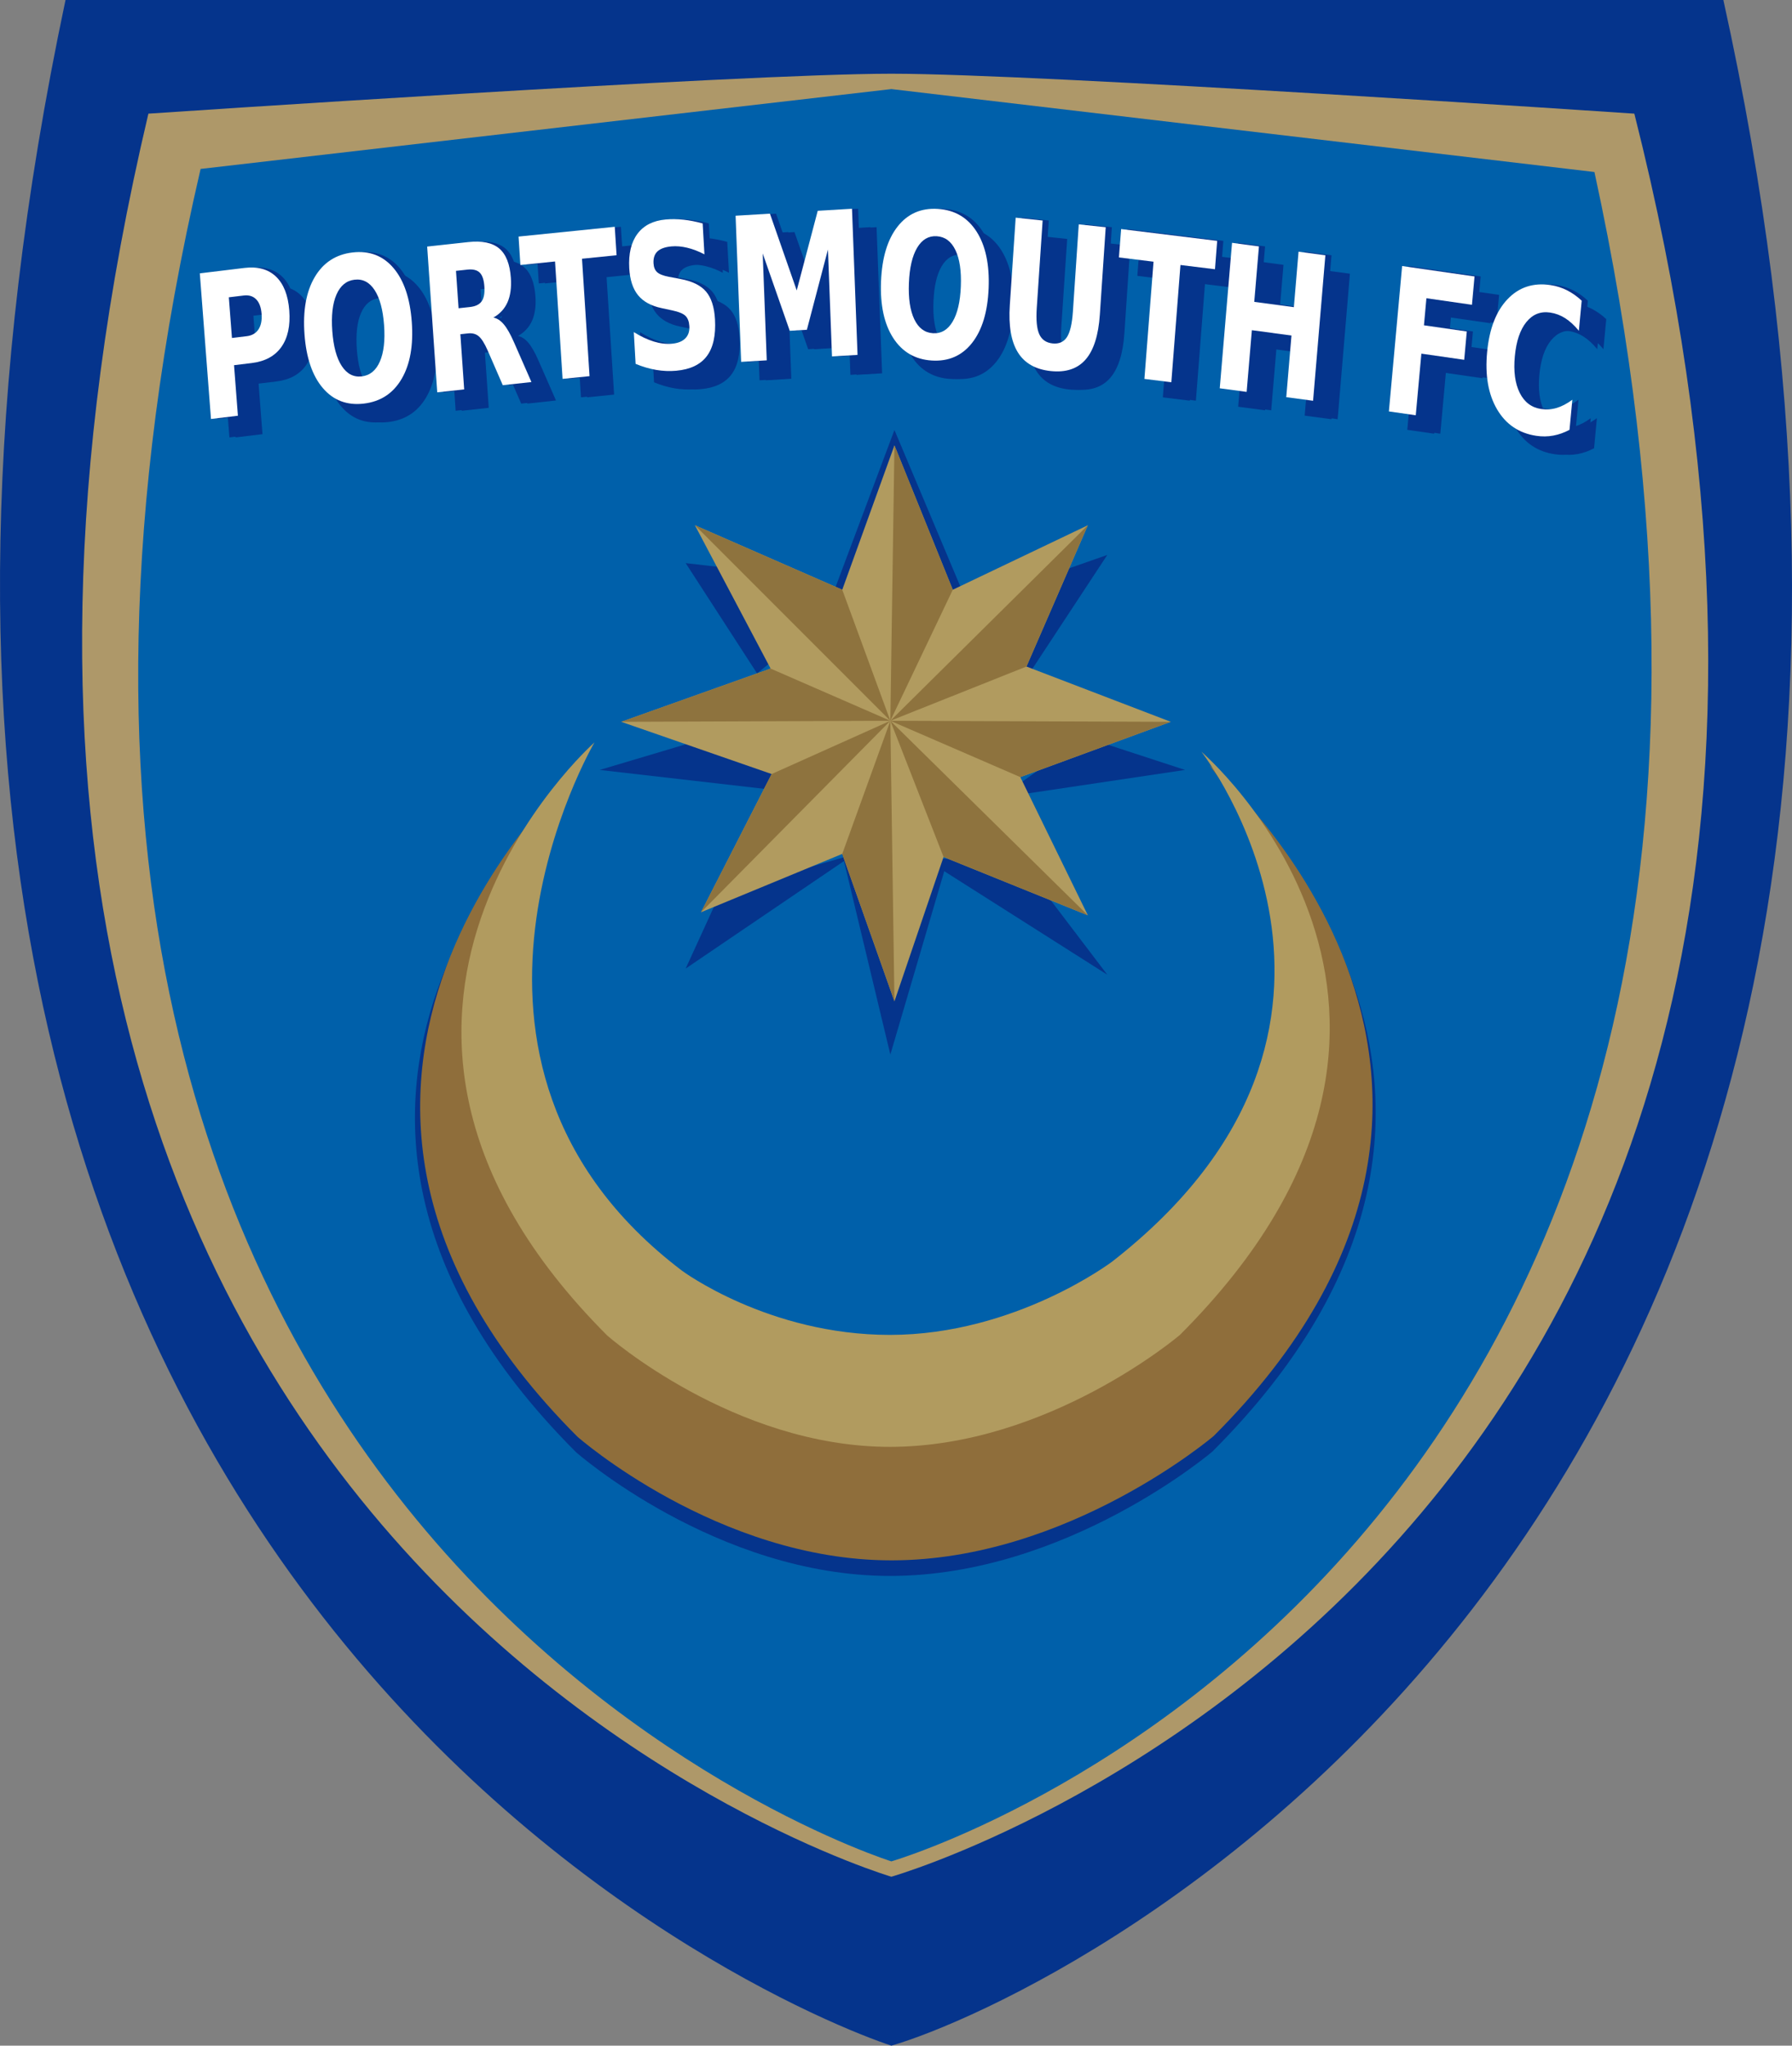 <?xml version="1.0" encoding="UTF-8"?>
<!-- Generator: Adobe Illustrator 13.0.0, SVG Export Plug-In . SVG Version: 6.00 Build 14948)  -->
<!DOCTYPE svg PUBLIC "-//W3C//DTD SVG 1.0//EN" "http://www.w3.org/TR/2001/REC-SVG-20010904/DTD/svg10.dtd">
<svg version="1.0" xmlns="http://www.w3.org/2000/svg" xmlns:xlink="http://www.w3.org/1999/xlink" x="0px" y="0px" width="350.215px" height="399.6px" viewBox="0 0 350.215 399.6" enable-background="new 0 0 350.215 399.6" xml:space="preserve">
<rect x="0" y="0" width="350.215" height="399.6" fill="#808080" stroke="none"/>
<g id="Ebene_2">
	<path fill="#05348C" d="M12.803,0c-65.4,309,139.969,392.568,161.4,399.6c31.2-9,228.6-100.2,162.6-399.6H12.803z"/>
</g>
<g id="Ebene_3">
	<path fill="#AE9869" d="M29.002,22.2c-66.6,282,145.2,344.4,145.2,344.4s216.6-61.8,145.2-344.4c0,0-115.8-7.8-145.2-7.8   S29.002,22.2,29.002,22.2z"/>
</g>
<g id="Ebene_4">
	<path fill="#0060AA" d="M39.203,33c-62.4,268.8,135,330.6,135,330.6s196.8-57,137.4-330l-137.4-16.2L39.203,33z"/>
</g>
<g id="Ebene_9">
	<path fill="#05348C" d="M110.432,155.547c0,0-67.434,58.548,2.166,128.147c0,0,27.45,24.15,61.35,24.15c34.5,0,63-24.301,63-24.301   c70.351-70.35,2.412-129.541,2.412-129.541s48.588,62.341-17.09,113.606c0,0-21.022,15.935-48.322,15.935   c-26.4,0-45.15-13.949-45.15-13.949C69.098,224.294,110.432,155.547,110.432,155.547z"/>
</g>
<g id="Ebene_8">
	<path fill="#8F6E3B" d="M113.603,149.7c0,0-70.35,61.35-0.75,130.95c0,0,27.45,24.15,61.35,24.15c34.5,0,63-24.3,63-24.3   c70.35-70.351-0.9-131.1-0.9-131.1s51.9,63.9-13.777,115.164c0,0-21.022,15.937-48.323,15.937c-26.4,0-45.15-13.95-45.15-13.95   C69.353,221.25,113.603,149.7,113.603,149.7z"/>
	<path fill="#B19B5F" d="M116.181,145.021c0,0-60.136,53.232,2.503,115.872c0,0,24.705,21.735,55.215,21.735   c31.05,0,56.701-21.87,56.701-21.87c63.314-63.315,4.203-113.904,4.203-113.904s41.696,53.425-17.414,99.562   c0,0-18.92,14.343-43.49,14.343c-23.76,0-40.635-12.555-40.635-12.555C79.534,207.434,116.181,145.021,116.181,145.021z"/>
</g>
<g id="Ebene_7">
	<polygon fill="#05348C" points="216.403,190.399 183.648,169.616 192.648,159.155"/>
	<polygon fill="#05348C" points="164.603,166.8 174.003,206 185.257,167.746"/>
	<polygon fill="#05348C" points="134.002,189.2 140.784,174.377 166.853,166.903"/>
	<polygon fill="#05348C" points="117.203,150.4 153.203,154.534 149.099,140.895"/>
	<polygon fill="#05348C" points="134.002,110 147.955,131.543 157.203,124 144.402,111.2"/>
	<polygon fill="#05348C" points="216.403,108.4 200.603,132.4 192.403,116.8"/>
	<polygon fill="#05348C" points="231.603,150.4 212.003,144 195.403,155.799"/>
	<polygon fill="#05348C" points="187.916,115.114 174.803,83.996 163.091,115.211"/>
</g>
<g id="Ebene_6">
	<polygon fill="#B19B5F" points="174.803,87 164.603,115.2 135.803,102.6 150.603,130.6 121.403,141 150.803,151.2 137.002,178.2 164.603,166.8 174.803,195.6 184.402,167.4 212.603,178.8 199.402,151.8 228.803,141 200.603,130.2 212.603,102.6 186.203,115.2"/>
	<polygon fill="#8E733E" points="135.803,102.6 174.002,140.799 164.603,115.2"/>
	<polygon fill="#8E733E" points="174.803,87 174.002,140.799 186.203,115.2"/>
	<polygon fill="#8E733E" points="212.603,102.6 174.002,140.799 200.603,130.2"/>
	<polygon fill="#8E733E" points="228.803,141 174.002,140.799 199.402,151.8"/>
	<polygon fill="#8E733E" points="212.603,178.8 174.002,140.799 184.402,167.4"/>
	<polygon fill="#8E733E" points="174.803,195.6 174.002,140.799 164.603,166.8"/>
	<polygon fill="#8E733E" points="137.002,178.2 174.002,140.799 150.803,151.2"/>
	<polygon fill="#8E733E" points="121.403,141 174.002,140.799 150.603,130.6"/>
</g>
<g id="Ebene_10">
	<g>
		<g>
			<path fill="#05348C" d="M43.85,56.996l8.719-1.057c2.598-0.314,4.651,0.248,6.159,1.686c1.509,1.439,2.377,3.645,2.605,6.618     c0.229,2.985-0.287,5.366-1.548,7.14c-1.262,1.775-3.191,2.82-5.79,3.135l-3.458,0.419l0.758,9.87l-5.262,0.639L43.85,56.996z      M49.52,61.675l0.611,7.946l2.896-0.351c1.021-0.124,1.783-0.566,2.286-1.325c0.503-0.76,0.706-1.774,0.608-3.045     c-0.097-1.27-0.451-2.215-1.06-2.833c-0.609-0.618-1.423-0.866-2.444-0.742L49.52,61.675z"/>
			<path fill="#05348C" d="M73.707,52.917c3.276-0.379,5.939,0.633,7.987,3.035c2.048,2.403,3.241,5.911,3.58,10.523     c0.338,4.602-0.325,8.318-1.989,11.15c-1.664,2.833-4.134,4.44-7.411,4.819c-3.267,0.378-5.926-0.633-7.979-3.036     c-2.053-2.401-3.249-5.902-3.586-10.503c-0.339-4.613,0.326-8.337,1.995-11.17C67.973,54.902,70.44,53.296,73.707,52.917z      M74.097,58.236c-1.598,0.185-2.778,1.155-3.542,2.909c-0.764,1.755-1.035,4.131-0.815,7.13c0.219,2.987,0.832,5.255,1.838,6.804     c1.006,1.55,2.308,2.231,3.906,2.047c1.608-0.187,2.794-1.157,3.558-2.912c0.763-1.754,1.036-4.125,0.817-7.112     c-0.221-2.999-0.834-5.273-1.84-6.823C77.012,58.731,75.705,58.049,74.097,58.236z"/>
			<path fill="#05348C" d="M94.771,68.888l0.745,10.776l-5.266,0.575l-1.968-28.474l8.028-0.876     c2.691-0.294,4.705,0.121,6.042,1.243c1.336,1.123,2.099,3.044,2.287,5.765c0.13,1.882-0.087,3.462-0.651,4.74     c-0.564,1.279-1.484,2.276-2.76,2.992c0.734,0.15,1.415,0.598,2.042,1.343c0.627,0.745,1.286,1.906,1.977,3.483l3.412,7.775     l-5.6,0.611l-2.963-6.806c-0.604-1.369-1.182-2.285-1.734-2.75c-0.552-0.464-1.252-0.651-2.103-0.558L94.771,68.888z      M96.637,63.574c1.093-0.12,1.859-0.491,2.3-1.117c0.441-0.624,0.616-1.591,0.526-2.901c-0.089-1.297-0.394-2.198-0.913-2.706     c-0.52-0.507-1.326-0.701-2.418-0.582l-2.216,0.242l0.505,7.305L96.637,63.574z"/>
			<path fill="#05348C" d="M106.145,49.812l18.799-1.908l0.356,5.553l-6.757,0.686l1.474,22.936l-5.269,0.535l-1.475-22.935     l-6.772,0.688L106.145,49.812z"/>
			<path fill="#05348C" d="M142.126,47.249l0.343,6.034c-1.154-0.6-2.276-1.03-3.365-1.291c-1.089-0.26-2.11-0.348-3.062-0.263     c-1.257,0.113-2.172,0.438-2.748,0.976c-0.575,0.538-0.833,1.316-0.776,2.334c0.043,0.764,0.28,1.341,0.709,1.731     s1.189,0.689,2.281,0.899l2.27,0.43c2.315,0.432,3.986,1.254,5.012,2.467c1.026,1.213,1.607,3.016,1.743,5.409     c0.179,3.145-0.355,5.543-1.6,7.196c-1.245,1.654-3.241,2.604-5.986,2.85c-1.296,0.116-2.605,0.061-3.927-0.166     c-1.321-0.228-2.654-0.619-4-1.177l-0.353-6.206c1.362,0.851,2.665,1.466,3.908,1.847c1.244,0.381,2.432,0.521,3.567,0.419     c1.145-0.103,2.008-0.449,2.591-1.039c0.583-0.589,0.846-1.38,0.79-2.374c-0.051-0.891-0.298-1.559-0.74-2.006     c-0.443-0.446-1.298-0.805-2.566-1.075l-2.072-0.447c-2.071-0.428-3.618-1.268-4.641-2.52c-1.023-1.251-1.599-3.011-1.728-5.276     c-0.161-2.838,0.373-5.081,1.603-6.727c1.23-1.646,3.071-2.579,5.523-2.798c1.125-0.102,2.286-0.087,3.485,0.042     C139.587,46.648,140.833,46.892,142.126,47.249z"/>
			<path fill="#05348C" d="M148.56,45.739l6.71-0.402l5.236,14.999l4.107-15.559l6.696-0.401l1.083,28.549l-4.991,0.299     l-0.792-20.881l-4.118,15.675l-3.348,0.2l-5.286-15.111l0.792,20.881l-5.006,0.3L148.56,45.739z"/>
			<path fill="#05348C" d="M188.091,44.408c3.285,0.208,5.808,1.684,7.563,4.427c1.756,2.744,2.542,6.429,2.355,11.056     c-0.185,4.615-1.261,8.175-3.227,10.683c-1.967,2.508-4.593,3.658-7.88,3.45c-3.276-0.208-5.795-1.683-7.557-4.427     c-1.761-2.744-2.549-6.423-2.363-11.037c0.186-4.627,1.265-8.194,3.235-10.701C182.19,45.351,184.813,44.2,188.091,44.408z      M187.876,49.743c-1.604-0.102-2.881,0.648-3.834,2.248c-0.955,1.601-1.492,3.905-1.613,6.914     c-0.119,2.996,0.231,5.349,1.052,7.063c0.821,1.713,2.033,2.621,3.636,2.722c1.613,0.103,2.896-0.647,3.85-2.248     c0.954-1.601,1.492-3.898,1.611-6.894c0.121-3.008-0.229-5.369-1.05-7.082C190.706,50.752,189.488,49.844,187.876,49.743z"/>
			<path fill="#05348C" d="M203.297,46.118l5.268,0.559l-1.147,17.072c-0.158,2.353,0.004,4.064,0.487,5.133     c0.484,1.069,1.348,1.67,2.593,1.803c1.255,0.132,2.192-0.277,2.813-1.229c0.618-0.953,1.008-2.605,1.166-4.958l1.148-17.073     l5.268,0.559l-1.148,17.073c-0.271,4.031-1.199,6.955-2.783,8.772c-1.586,1.817-3.86,2.568-6.825,2.253     c-2.966-0.314-5.106-1.534-6.421-3.659c-1.314-2.124-1.836-5.202-1.564-9.234L203.297,46.118z"/>
			<path fill="#05348C" d="M223.906,48.343l18.771,2.307l-0.432,5.544l-6.746-0.829l-1.784,22.901l-5.261-0.646l1.783-22.901     l-6.764-0.832L223.906,48.343z"/>
			<path fill="#05348C" d="M245.581,51.031l5.256,0.701l-0.915,10.832l7.741,1.033l0.916-10.832l5.241,0.7l-2.402,28.421     l-5.241-0.699l1.018-12.05l-7.74-1.034l-1.02,12.05l-5.256-0.702L245.581,51.031z"/>
			<path fill="#05348C" d="M278.82,55.567l14.151,2.036l-0.504,5.535l-8.9-1.281l-0.481,5.288l8.371,1.205l-0.505,5.534l-8.37-1.204     l-1.098,12.039l-5.251-0.756L278.82,55.567z"/>
			<path fill="#05348C" d="M311.533,87.56c-1.034,0.553-2.091,0.928-3.167,1.127c-1.077,0.2-2.182,0.215-3.311,0.047     c-3.39-0.506-5.946-2.228-7.674-5.165s-2.377-6.668-1.949-11.192c0.428-4.537,1.756-7.979,3.982-10.326     c2.227-2.348,5.034-3.269,8.424-2.763c1.128,0.168,2.198,0.508,3.209,1.019s1.967,1.187,2.869,2.028l-0.556,5.874     c-0.891-1.071-1.787-1.892-2.689-2.464c-0.902-0.571-1.872-0.935-2.912-1.09c-1.875-0.28-3.427,0.337-4.653,1.851     c-1.229,1.513-1.98,3.74-2.258,6.68c-0.277,2.928,0.041,5.308,0.951,7.14c0.91,1.832,2.305,2.888,4.18,3.168     c1.04,0.156,2.051,0.088,3.034-0.203c0.983-0.29,2.009-0.825,3.074-1.604L311.533,87.56z"/>
			<path fill="#05348C" d="M40.25,53.396l8.719-1.057c2.598-0.314,4.651,0.248,6.159,1.686c1.509,1.439,2.377,3.645,2.605,6.618     c0.229,2.985-0.287,5.366-1.548,7.14c-1.262,1.775-3.191,2.82-5.79,3.135l-3.458,0.419l0.758,9.87l-5.262,0.639L40.25,53.396z      M45.92,58.075l0.611,7.946l2.896-0.351c1.021-0.124,1.783-0.566,2.286-1.325c0.503-0.76,0.706-1.774,0.608-3.045     c-0.097-1.27-0.451-2.215-1.06-2.833c-0.609-0.618-1.423-0.866-2.444-0.742L45.92,58.075z"/>
			<path fill="#05348C" d="M70.107,49.316c3.276-0.379,5.939,0.633,7.987,3.035c2.048,2.403,3.241,5.911,3.58,10.523     c0.338,4.602-0.325,8.318-1.989,11.15c-1.664,2.833-4.134,4.44-7.411,4.819c-3.267,0.378-5.926-0.633-7.979-3.036     c-2.053-2.401-3.249-5.902-3.586-10.503c-0.339-4.613,0.326-8.337,1.995-11.17C64.373,51.302,66.84,49.696,70.107,49.316z      M70.497,54.636c-1.598,0.185-2.778,1.155-3.542,2.909c-0.764,1.755-1.035,4.131-0.815,7.13c0.219,2.987,0.832,5.255,1.838,6.804     c1.006,1.55,2.308,2.231,3.906,2.047c1.608-0.187,2.794-1.157,3.558-2.912c0.763-1.754,1.036-4.125,0.817-7.112     c-0.221-2.999-0.834-5.273-1.84-6.823C73.412,55.131,72.105,54.449,70.497,54.636z"/>
			<path fill="#05348C" d="M91.171,65.288l0.745,10.776l-5.266,0.575l-1.968-28.474l8.028-0.876     c2.691-0.294,4.705,0.121,6.042,1.243c1.336,1.123,2.099,3.044,2.287,5.765c0.13,1.882-0.087,3.462-0.651,4.74     c-0.564,1.279-1.484,2.276-2.76,2.992c0.734,0.15,1.415,0.598,2.042,1.343c0.627,0.745,1.286,1.906,1.977,3.483l3.412,7.775     l-5.6,0.611l-2.963-6.806c-0.604-1.369-1.182-2.285-1.734-2.75c-0.552-0.464-1.252-0.651-2.103-0.558L91.171,65.288z      M93.037,59.974c1.093-0.12,1.859-0.491,2.3-1.117c0.441-0.624,0.616-1.591,0.526-2.901c-0.089-1.297-0.394-2.198-0.913-2.706     c-0.52-0.507-1.326-0.701-2.418-0.582l-2.216,0.242l0.505,7.305L93.037,59.974z"/>
			<path fill="#05348C" d="M102.544,46.211l18.799-1.908l0.356,5.553l-6.757,0.686l1.474,22.936l-5.269,0.535l-1.475-22.935     l-6.772,0.688L102.544,46.211z"/>
			<path fill="#05348C" d="M138.526,43.649l0.343,6.034c-1.154-0.6-2.276-1.03-3.365-1.291c-1.089-0.26-2.11-0.348-3.062-0.263     c-1.257,0.113-2.172,0.438-2.748,0.976c-0.575,0.538-0.833,1.316-0.776,2.334c0.043,0.764,0.28,1.341,0.709,1.731     s1.189,0.689,2.281,0.899l2.27,0.43c2.315,0.432,3.986,1.254,5.012,2.467c1.026,1.213,1.607,3.016,1.743,5.409     c0.179,3.145-0.355,5.543-1.6,7.196c-1.245,1.654-3.241,2.604-5.986,2.85c-1.296,0.116-2.605,0.061-3.927-0.166     c-1.321-0.228-2.654-0.619-4-1.177l-0.353-6.206c1.362,0.851,2.665,1.466,3.908,1.847c1.244,0.381,2.432,0.521,3.567,0.419     c1.145-0.103,2.008-0.449,2.591-1.039c0.583-0.589,0.846-1.38,0.79-2.374c-0.051-0.891-0.298-1.559-0.74-2.006     c-0.443-0.446-1.298-0.805-2.566-1.075l-2.072-0.447c-2.071-0.428-3.618-1.268-4.641-2.52c-1.023-1.251-1.599-3.011-1.728-5.276     c-0.161-2.838,0.373-5.081,1.603-6.727c1.23-1.646,3.071-2.579,5.523-2.798c1.125-0.102,2.286-0.087,3.485,0.042     C135.987,43.048,137.232,43.292,138.526,43.649z"/>
			<path fill="#05348C" d="M144.959,42.139l6.71-0.402l5.236,14.999l4.107-15.559l6.696-0.401l1.083,28.549l-4.991,0.299     l-0.792-20.881l-4.118,15.675l-3.348,0.2l-5.286-15.111l0.792,20.881l-5.006,0.3L144.959,42.139z"/>
			<path fill="#05348C" d="M184.491,40.808c3.285,0.208,5.808,1.684,7.563,4.427c1.756,2.744,2.542,6.429,2.355,11.056     c-0.185,4.615-1.261,8.175-3.227,10.683c-1.967,2.508-4.593,3.658-7.88,3.45c-3.276-0.208-5.795-1.683-7.557-4.427     c-1.761-2.744-2.549-6.423-2.364-11.037c0.186-4.627,1.265-8.194,3.236-10.701C178.591,41.75,181.214,40.6,184.491,40.808z      M184.276,46.143c-1.604-0.102-2.881,0.648-3.834,2.248c-0.955,1.601-1.492,3.905-1.613,6.914     c-0.119,2.996,0.231,5.349,1.052,7.063c0.821,1.713,2.033,2.621,3.636,2.722c1.613,0.103,2.896-0.647,3.85-2.248     c0.954-1.601,1.492-3.898,1.611-6.894c0.121-3.008-0.229-5.369-1.05-7.082C187.106,47.152,185.889,46.244,184.276,46.143z"/>
			<path fill="#05348C" d="M199.697,42.518l5.268,0.559l-1.147,17.072c-0.158,2.353,0.004,4.064,0.487,5.133     c0.484,1.069,1.348,1.67,2.593,1.803c1.255,0.132,2.192-0.277,2.813-1.229c0.618-0.953,1.008-2.605,1.166-4.958l1.148-17.073     l5.268,0.559l-1.148,17.073c-0.271,4.031-1.199,6.955-2.783,8.772c-1.586,1.817-3.86,2.568-6.825,2.253     c-2.966-0.314-5.106-1.534-6.421-3.659c-1.314-2.124-1.836-5.202-1.564-9.234L199.697,42.518z"/>
			<path fill="#05348C" d="M220.307,44.743l18.771,2.307l-0.432,5.544l-6.746-0.829l-1.784,22.901l-5.261-0.646l1.783-22.901     l-6.764-0.832L220.307,44.743z"/>
			<path fill="#05348C" d="M241.981,47.431l5.256,0.701l-0.915,10.832l7.741,1.033l0.916-10.832l5.241,0.7l-2.402,28.421     l-5.241-0.699l1.018-12.05l-7.74-1.034l-1.02,12.05l-5.256-0.702L241.981,47.431z"/>
			<path fill="#05348C" d="M275.221,51.967l14.151,2.036l-0.504,5.535l-8.9-1.281l-0.481,5.288l8.371,1.205l-0.505,5.534     l-8.37-1.204l-1.098,12.039l-5.251-0.756L275.221,51.967z"/>
			<path fill="#05348C" d="M307.934,83.96c-1.034,0.553-2.091,0.928-3.167,1.127c-1.077,0.2-2.182,0.215-3.311,0.047     c-3.39-0.506-5.946-2.228-7.674-5.165s-2.377-6.668-1.949-11.192c0.428-4.537,1.756-7.979,3.982-10.326     c2.227-2.348,5.034-3.269,8.424-2.763c1.128,0.168,2.198,0.508,3.209,1.019s1.967,1.187,2.869,2.028l-0.556,5.874     c-0.891-1.071-1.787-1.892-2.689-2.464c-0.902-0.571-1.872-0.935-2.912-1.09c-1.875-0.28-3.427,0.337-4.653,1.851     c-1.229,1.513-1.98,3.74-2.258,6.68c-0.277,2.928,0.041,5.308,0.951,7.14c0.91,1.832,2.305,2.888,4.18,3.168     c1.04,0.156,2.051,0.088,3.034-0.203c0.983-0.29,2.009-0.825,3.074-1.604L307.934,83.96z"/>
		</g>
		<g>
			<g>
				<path fill="#05348C" d="M42.65,56.996l8.719-1.057c2.598-0.314,4.651,0.248,6.159,1.686c1.509,1.439,2.377,3.645,2.605,6.618      c0.229,2.985-0.287,5.366-1.548,7.14c-1.262,1.775-3.191,2.82-5.79,3.135l-3.458,0.419l0.758,9.87l-5.262,0.639L42.65,56.996z       M48.32,61.675l0.611,7.946l2.896-0.351c1.021-0.124,1.783-0.566,2.286-1.325c0.503-0.76,0.706-1.774,0.608-3.045      c-0.097-1.27-0.451-2.215-1.06-2.833c-0.609-0.618-1.423-0.866-2.444-0.742L48.32,61.675z"/>
				<path fill="#05348C" d="M72.507,52.917c3.276-0.379,5.939,0.633,7.987,3.035c2.048,2.403,3.241,5.911,3.58,10.523      c0.338,4.602-0.325,8.318-1.989,11.15c-1.664,2.833-4.134,4.44-7.411,4.819c-3.267,0.378-5.926-0.633-7.979-3.036      c-2.053-2.401-3.249-5.902-3.586-10.503c-0.339-4.613,0.326-8.337,1.995-11.17C66.772,54.902,69.24,53.296,72.507,52.917z       M72.897,58.236c-1.598,0.185-2.778,1.155-3.542,2.909c-0.764,1.755-1.035,4.131-0.815,7.13      c0.219,2.987,0.832,5.255,1.838,6.804c1.006,1.55,2.308,2.231,3.906,2.047c1.608-0.187,2.794-1.157,3.558-2.912      c0.763-1.754,1.036-4.125,0.817-7.112c-0.221-2.999-0.834-5.273-1.84-6.823C75.812,58.731,74.505,58.049,72.897,58.236z"/>
				<path fill="#05348C" d="M93.571,68.888l0.745,10.776l-5.266,0.575l-1.968-28.474l8.028-0.876      c2.691-0.294,4.705,0.121,6.042,1.243c1.336,1.123,2.099,3.044,2.287,5.765c0.13,1.882-0.087,3.462-0.651,4.74      c-0.564,1.279-1.484,2.276-2.76,2.992c0.734,0.15,1.415,0.598,2.042,1.343c0.627,0.745,1.286,1.906,1.977,3.483l3.412,7.775      l-5.6,0.611l-2.963-6.806c-0.604-1.369-1.182-2.285-1.734-2.75c-0.552-0.464-1.252-0.651-2.103-0.558L93.571,68.888z       M95.437,63.574c1.093-0.12,1.859-0.491,2.3-1.117c0.441-0.624,0.616-1.591,0.526-2.901c-0.089-1.297-0.394-2.198-0.913-2.706      c-0.52-0.507-1.326-0.701-2.418-0.582l-2.216,0.242l0.505,7.305L95.437,63.574z"/>
				<path fill="#05348C" d="M104.944,49.812l18.799-1.908l0.356,5.553l-6.757,0.686l1.474,22.936l-5.269,0.535l-1.475-22.935      l-6.772,0.688L104.944,49.812z"/>
				<path fill="#05348C" d="M140.926,47.249l0.343,6.034c-1.154-0.6-2.276-1.03-3.365-1.291c-1.089-0.26-2.11-0.348-3.062-0.263      c-1.257,0.113-2.172,0.438-2.748,0.976c-0.575,0.538-0.833,1.316-0.776,2.334c0.043,0.764,0.28,1.341,0.709,1.731      s1.189,0.689,2.281,0.899l2.27,0.43c2.315,0.432,3.986,1.254,5.012,2.467c1.026,1.213,1.607,3.016,1.743,5.409      c0.179,3.145-0.355,5.543-1.6,7.196c-1.245,1.654-3.241,2.604-5.986,2.85c-1.296,0.116-2.605,0.061-3.927-0.166      c-1.321-0.228-2.654-0.619-4-1.177l-0.353-6.206c1.362,0.851,2.665,1.466,3.908,1.847c1.244,0.381,2.432,0.521,3.567,0.419      c1.145-0.103,2.008-0.449,2.591-1.039c0.583-0.589,0.846-1.38,0.79-2.374c-0.051-0.891-0.298-1.559-0.74-2.006      c-0.443-0.446-1.298-0.805-2.566-1.075l-2.072-0.447c-2.071-0.428-3.618-1.268-4.641-2.52c-1.023-1.251-1.599-3.011-1.728-5.276      c-0.161-2.838,0.373-5.081,1.603-6.727c1.23-1.646,3.071-2.579,5.523-2.798c1.125-0.102,2.286-0.087,3.485,0.042      C138.387,46.648,139.632,46.892,140.926,47.249z"/>
				<path fill="#05348C" d="M147.359,45.739l6.71-0.402l5.236,14.999l4.107-15.559l6.696-0.401l1.083,28.549l-4.991,0.299      l-0.792-20.881l-4.118,15.675l-3.348,0.2l-5.286-15.111l0.792,20.881l-5.006,0.3L147.359,45.739z"/>
				<path fill="#05348C" d="M186.891,44.408c3.285,0.208,5.808,1.684,7.563,4.427c1.756,2.744,2.542,6.429,2.355,11.056      c-0.185,4.615-1.261,8.175-3.227,10.683c-1.967,2.508-4.593,3.658-7.88,3.45c-3.276-0.208-5.795-1.683-7.557-4.427      c-1.761-2.744-2.548-6.423-2.363-11.037c0.186-4.627,1.265-8.194,3.235-10.701C180.99,45.351,183.613,44.2,186.891,44.408z       M186.676,49.743c-1.604-0.102-2.881,0.648-3.834,2.248c-0.955,1.601-1.492,3.905-1.613,6.914      c-0.119,2.996,0.231,5.349,1.052,7.063c0.821,1.713,2.033,2.621,3.636,2.722c1.613,0.103,2.896-0.647,3.85-2.248      c0.954-1.601,1.492-3.898,1.611-6.894c0.121-3.008-0.229-5.369-1.05-7.082C189.506,50.752,188.288,49.844,186.676,49.743z"/>
				<path fill="#05348C" d="M202.097,46.118l5.268,0.559l-1.147,17.072c-0.158,2.353,0.004,4.064,0.487,5.133      c0.484,1.069,1.348,1.67,2.593,1.803c1.255,0.132,2.192-0.277,2.813-1.229c0.618-0.953,1.008-2.605,1.166-4.958l1.148-17.073      l5.268,0.559l-1.148,17.073c-0.271,4.031-1.199,6.955-2.783,8.772c-1.586,1.817-3.86,2.568-6.825,2.253      c-2.966-0.314-5.106-1.534-6.421-3.659c-1.314-2.124-1.836-5.202-1.564-9.234L202.097,46.118z"/>
				<path fill="#05348C" d="M222.706,48.343l18.771,2.307l-0.432,5.544l-6.746-0.829l-1.784,22.901l-5.261-0.646l1.783-22.901      l-6.764-0.832L222.706,48.343z"/>
				<path fill="#05348C" d="M244.381,51.031l5.256,0.701l-0.915,10.832l7.741,1.033l0.916-10.832l5.241,0.7l-2.402,28.421      l-5.241-0.699l1.018-12.05l-7.74-1.034l-1.02,12.05l-5.256-0.702L244.381,51.031z"/>
				<path fill="#05348C" d="M277.62,55.567l14.151,2.036l-0.504,5.535l-8.9-1.281l-0.481,5.288l8.371,1.205l-0.505,5.534      l-8.37-1.204l-1.098,12.039l-5.251-0.756L277.62,55.567z"/>
				<path fill="#05348C" d="M310.333,87.56c-1.034,0.553-2.091,0.928-3.167,1.127c-1.077,0.2-2.182,0.215-3.311,0.047      c-3.39-0.506-5.946-2.228-7.674-5.165s-2.377-6.668-1.949-11.192c0.428-4.537,1.756-7.979,3.982-10.326      c2.227-2.348,5.034-3.269,8.424-2.763c1.128,0.168,2.198,0.508,3.209,1.019s1.967,1.187,2.869,2.028l-0.556,5.874      c-0.891-1.071-1.787-1.892-2.689-2.464c-0.902-0.571-1.872-0.935-2.912-1.09c-1.875-0.28-3.427,0.337-4.653,1.851      c-1.229,1.513-1.98,3.74-2.258,6.68c-0.277,2.928,0.041,5.308,0.951,7.14c0.91,1.832,2.305,2.888,4.18,3.168      c1.04,0.156,2.051,0.088,3.034-0.203c0.983-0.29,2.009-0.825,3.074-1.604L310.333,87.56z"/>
			</g>
			<g>
				<g>
					<path fill="#FFFFFF" d="M39.05,53.396l8.719-1.057c2.598-0.314,4.651,0.248,6.159,1.686c1.509,1.439,2.377,3.645,2.605,6.618       c0.229,2.985-0.287,5.366-1.548,7.14c-1.262,1.775-3.191,2.82-5.79,3.135l-3.458,0.419l0.758,9.87l-5.262,0.639L39.05,53.396z        M44.72,58.075l0.611,7.946l2.896-0.351c1.021-0.124,1.783-0.566,2.286-1.325c0.503-0.76,0.706-1.774,0.608-3.045       c-0.097-1.27-0.451-2.215-1.06-2.833c-0.609-0.618-1.423-0.866-2.444-0.742L44.72,58.075z"/>
					<path fill="#FFFFFF" d="M68.907,49.316c3.276-0.379,5.939,0.633,7.987,3.035c2.048,2.403,3.241,5.911,3.58,10.523       c0.338,4.602-0.325,8.318-1.989,11.15c-1.664,2.833-4.134,4.44-7.411,4.819c-3.267,0.378-5.926-0.633-7.979-3.036       c-2.053-2.401-3.249-5.902-3.586-10.503c-0.339-4.613,0.326-8.337,1.995-11.17C63.172,51.302,65.64,49.696,68.907,49.316z        M69.297,54.636c-1.598,0.185-2.778,1.155-3.542,2.909c-0.764,1.755-1.035,4.131-0.815,7.13       c0.219,2.987,0.832,5.255,1.838,6.804c1.006,1.55,2.308,2.231,3.906,2.047c1.608-0.187,2.794-1.157,3.558-2.912       c0.763-1.754,1.036-4.125,0.817-7.112c-0.221-2.999-0.834-5.273-1.84-6.823C72.212,55.131,70.905,54.449,69.297,54.636z"/>
					<path fill="#FFFFFF" d="M89.971,65.288l0.745,10.776l-5.266,0.575l-1.968-28.474l8.028-0.876       c2.691-0.294,4.705,0.121,6.042,1.243c1.336,1.123,2.099,3.044,2.287,5.765c0.13,1.882-0.087,3.462-0.651,4.74       c-0.564,1.279-1.484,2.276-2.76,2.992c0.734,0.15,1.415,0.598,2.042,1.343c0.627,0.745,1.286,1.906,1.977,3.483l3.412,7.775       l-5.6,0.611l-2.963-6.806c-0.604-1.369-1.182-2.285-1.734-2.75c-0.552-0.464-1.252-0.651-2.103-0.558L89.971,65.288z        M91.836,59.974c1.093-0.12,1.859-0.491,2.3-1.117c0.441-0.624,0.616-1.591,0.526-2.901c-0.089-1.297-0.394-2.198-0.913-2.706       c-0.52-0.507-1.326-0.701-2.418-0.582l-2.216,0.242l0.505,7.305L91.836,59.974z"/>
					<path fill="#FFFFFF" d="M101.344,46.211l18.799-1.908l0.356,5.553l-6.757,0.686l1.474,22.936l-5.269,0.535l-1.475-22.935       l-6.772,0.688L101.344,46.211z"/>
					<path fill="#FFFFFF" d="M137.326,43.649l0.343,6.034c-1.154-0.6-2.276-1.03-3.365-1.291c-1.089-0.26-2.11-0.348-3.062-0.263       c-1.257,0.113-2.172,0.438-2.748,0.976c-0.575,0.538-0.833,1.316-0.776,2.334c0.043,0.764,0.28,1.341,0.709,1.731       s1.189,0.689,2.281,0.899l2.27,0.43c2.315,0.432,3.986,1.254,5.012,2.467c1.026,1.213,1.607,3.016,1.743,5.409       c0.179,3.145-0.355,5.543-1.6,7.196c-1.245,1.654-3.241,2.604-5.986,2.85c-1.296,0.116-2.605,0.061-3.927-0.166       c-1.321-0.228-2.654-0.619-4-1.177l-0.353-6.206c1.362,0.851,2.665,1.466,3.908,1.847c1.244,0.381,2.432,0.521,3.567,0.419       c1.145-0.103,2.008-0.449,2.591-1.039c0.583-0.589,0.846-1.38,0.79-2.374c-0.051-0.891-0.298-1.559-0.74-2.006       c-0.443-0.446-1.298-0.805-2.566-1.075l-2.072-0.447c-2.071-0.428-3.618-1.268-4.641-2.52       c-1.023-1.251-1.599-3.011-1.728-5.276c-0.161-2.838,0.373-5.081,1.603-6.727c1.23-1.646,3.071-2.579,5.523-2.798       c1.125-0.102,2.286-0.087,3.485,0.042C134.787,43.048,136.032,43.292,137.326,43.649z"/>
					<path fill="#FFFFFF" d="M143.759,42.139l6.71-0.402l5.236,14.999l4.107-15.559l6.696-0.401l1.083,28.549l-4.991,0.299       l-0.792-20.881l-4.118,15.675l-3.348,0.2l-5.286-15.111l0.792,20.881l-5.006,0.3L143.759,42.139z"/>
					<path fill="#FFFFFF" d="M183.291,40.808c3.285,0.208,5.808,1.684,7.563,4.427c1.756,2.744,2.542,6.429,2.355,11.056       c-0.185,4.615-1.261,8.175-3.227,10.683c-1.967,2.508-4.593,3.658-7.88,3.45c-3.276-0.208-5.795-1.683-7.557-4.427       c-1.761-2.744-2.549-6.423-2.364-11.037c0.186-4.627,1.265-8.194,3.236-10.701C177.391,41.75,180.014,40.6,183.291,40.808z        M183.076,46.143c-1.604-0.102-2.881,0.648-3.834,2.248c-0.955,1.601-1.492,3.905-1.613,6.914       c-0.119,2.996,0.231,5.349,1.052,7.063c0.821,1.713,2.033,2.621,3.636,2.722c1.613,0.103,2.896-0.647,3.85-2.248       c0.954-1.601,1.492-3.898,1.611-6.894c0.121-3.008-0.229-5.369-1.05-7.082C185.906,47.152,184.688,46.244,183.076,46.143z"/>
					<path fill="#FFFFFF" d="M198.497,42.518l5.268,0.559l-1.147,17.072c-0.158,2.353,0.004,4.064,0.487,5.133       c0.484,1.069,1.348,1.67,2.593,1.803c1.255,0.132,2.192-0.277,2.813-1.229c0.618-0.953,1.008-2.605,1.166-4.958l1.148-17.073       l5.268,0.559l-1.148,17.073c-0.271,4.031-1.199,6.955-2.783,8.772c-1.586,1.817-3.86,2.568-6.825,2.253       c-2.966-0.314-5.106-1.534-6.421-3.659c-1.314-2.124-1.836-5.202-1.564-9.234L198.497,42.518z"/>
					<path fill="#FFFFFF" d="M219.106,44.743l18.771,2.307l-0.432,5.544l-6.746-0.829l-1.784,22.901l-5.261-0.646l1.783-22.901       l-6.764-0.832L219.106,44.743z"/>
					<path fill="#FFFFFF" d="M240.781,47.431l5.256,0.701l-0.915,10.832l7.741,1.033l0.916-10.832l5.241,0.7l-2.402,28.421       l-5.241-0.699l1.018-12.05l-7.74-1.034l-1.02,12.05l-5.256-0.702L240.781,47.431z"/>
					<path fill="#FFFFFF" d="M274.021,51.967l14.151,2.036l-0.504,5.535l-8.9-1.281l-0.481,5.288l8.371,1.205l-0.505,5.534       l-8.37-1.204l-1.098,12.039l-5.251-0.756L274.021,51.967z"/>
					<path fill="#FFFFFF" d="M306.733,83.96c-1.034,0.553-2.091,0.928-3.167,1.127c-1.077,0.2-2.182,0.215-3.311,0.047       c-3.39-0.506-5.946-2.228-7.674-5.165s-2.377-6.668-1.949-11.192c0.428-4.537,1.756-7.979,3.982-10.326       c2.227-2.348,5.034-3.269,8.424-2.763c1.128,0.168,2.198,0.508,3.209,1.019s1.967,1.187,2.869,2.028l-0.556,5.874       c-0.891-1.071-1.787-1.892-2.689-2.464c-0.902-0.571-1.872-0.935-2.912-1.09c-1.875-0.28-3.427,0.337-4.653,1.851       c-1.229,1.513-1.98,3.74-2.258,6.68c-0.277,2.928,0.041,5.308,0.951,7.14c0.91,1.832,2.305,2.888,4.18,3.168       c1.04,0.156,2.051,0.088,3.034-0.203c0.983-0.29,2.009-0.825,3.074-1.604L306.733,83.96z"/>
				</g>
			</g>
		</g>
	</g>
</g>
</svg>